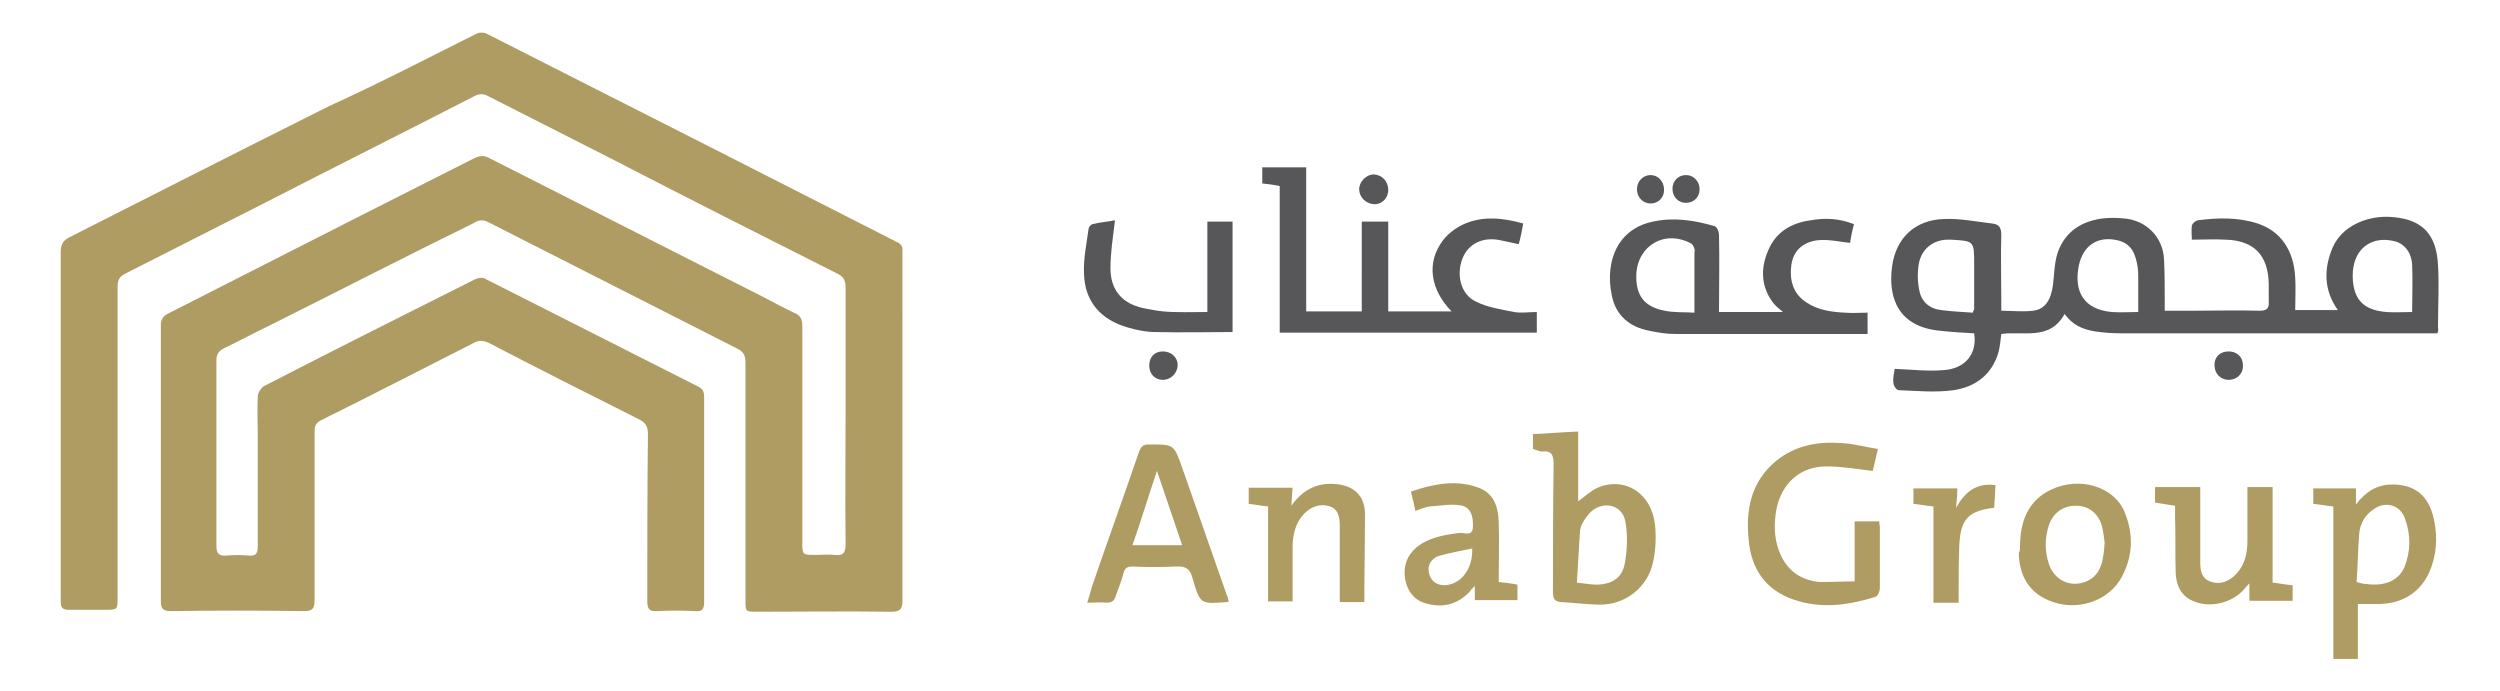 <?xml version="1.0" encoding="utf-8"?>
<!-- Generator: Adobe Illustrator 22.0.0, SVG Export Plug-In . SVG Version: 6.00 Build 0)  -->
<svg version="1.1" id="Layer_1" xmlns="http://www.w3.org/2000/svg" xmlns:xlink="http://www.w3.org/1999/xlink" x="0px" y="0px"
	 viewBox="0 0 387 107" style="enable-background:new 0 0 387 107;" xml:space="preserve">
<style type="text/css">
	.st0{fill:#AF9C63;}
	.st1{fill:#57575A;}
</style>
<g>
	<path class="st0" d="M139.7,66.1c0,9,0,17.9,0,26.9c0,1.3-0.4,1.7-1.7,1.7c-6.9-0.1-13.9,0-20.8,0c-1.8,0-1.8,0-1.8-1.8
		c0-12.2,0-24.5,0-36.7c0-1.2-0.3-1.8-1.4-2.3c-12.8-6.5-25.6-13-38.4-19.5c-0.9-0.5-1.6-0.3-2.4,0.2C62.8,39.7,52.5,45,42.1,50.2
		c-2.5,1.2-4.9,2.5-7.4,3.7c-0.8,0.4-1.2,0.9-1.2,1.9c0,9.6,0,19.1,0,28.7c0,1.2,0.4,1.6,1.6,1.5c1.1-0.1,2.3-0.1,3.4,0
		c1.1,0.1,1.4-0.3,1.4-1.4c0-5.7,0-11.4,0-17.1c0-2-0.1-4,0-6.1c0-0.6,0.5-1.3,0.9-1.6c10.9-5.6,21.8-11.1,32.8-16.6
		c0.4-0.2,1.2-0.3,1.6,0c10.9,5.5,21.9,11.1,32.8,16.6c0.8,0.4,1,0.8,1,1.7c0,10.6,0,21.1,0,31.7c0,1.1-0.3,1.5-1.4,1.4
		c-2-0.1-4-0.1-5.9,0c-1.2,0.1-1.5-0.4-1.5-1.5c0-8.6,0-17.3,0.1-25.9c0-1.2-0.4-1.8-1.4-2.3c-7.8-3.9-15.5-7.8-23.2-11.8
		c-0.9-0.4-1.5-0.5-2.4,0c-7.9,4-15.8,8.1-23.7,12c-0.9,0.5-0.9,1.1-0.9,1.9c0,8.6,0,17.3,0,25.9c0,1.4-0.4,1.7-1.7,1.7
		c-6.8-0.1-13.7-0.1-20.5,0c-1.2,0-1.6-0.3-1.6-1.5c0-14.3,0-28.5,0-42.8c0-0.9,0.4-1.4,1.2-1.8c9.9-5,19.8-10.1,29.7-15.1
		c5.9-3,11.7-5.9,17.6-8.9c0.9-0.4,1.5-0.5,2.4,0c14.2,7.2,28.4,14.4,42.6,21.6c1.5,0.8,3,1.6,4.5,2.3c1,0.4,1.3,1,1.3,2.1
		c0,11.1,0,22.3,0,33.4c0,2,0,2,2.1,2c1,0,1.9-0.1,2.9,0c1.5,0.2,1.7-0.5,1.7-1.8c-0.1-7,0-14,0-21c0-6.2,0-12.3,0-18.5
		c0-1.2-0.3-1.8-1.4-2.3c-11.7-5.9-23.4-11.8-35-17.8c-6.3-3.2-12.6-6.4-18.9-9.6c-0.7-0.4-1.3-0.4-2-0.1
		c-10.9,5.6-21.9,11.1-32.8,16.7c-7.1,3.6-14.2,7.2-21.3,10.8c-1,0.5-1.3,1-1.3,2.1c0,16,0,32.1,0,48.1c0,1.9,0,1.9-2,1.9
		c-1.8,0-3.7,0-5.5,0c-1,0-1.3-0.3-1.3-1.3c0-3.4,0-6.8,0-10.2c0-14.6,0-29.2,0-43.9c0-1.2,0.4-1.8,1.4-2.3
		c13.4-6.8,26.8-13.6,40.2-20.3C58.7,12.9,66.2,9,73.8,5.2c0.4-0.2,1.1-0.2,1.5,0c11.8,6,23.7,12,35.5,18
		c9.4,4.8,18.7,9.5,28.1,14.3c0.9,0.4,0.8,1,0.8,1.7C139.7,48.1,139.7,57.1,139.7,66.1"/>
	<path class="st1" d="M305.4,48.4c0.1-0.4,0.2-0.5,0.2-0.5c0-2.3,0-4.7,0-7c0-3.6,0-3.6-3.6-3.8c0,0-0.1,0-0.1,0
		c-2.3-0.1-4.2,1.1-4.8,3.4c-0.3,1.4-0.3,3,0,4.4c0.3,1.8,1.6,2.9,3.4,3.1C302.1,48.2,303.7,48.3,305.4,48.4 M373.4,48.3
		c0-2.5,0.1-4.9,0-7.3c-0.1-2-1.3-3.4-2.9-3.7c-3.5-0.8-6.4,1.3-6.3,5.6c0.1,3.5,1.7,5.1,5.2,5.4C370.6,48.4,372,48.3,373.4,48.3
		 M331,48.3c0-1.8,0-3.5,0-5.2c0-0.6,0-1.2-0.1-1.8c-0.3-1.9-0.9-3.6-3.1-4.1c-3-0.7-5.3,0.7-6,3.9c-0.8,4.1,0.8,6.8,5.1,7.2
		C328.2,48.4,329.4,48.3,331,48.3 M377.3,51.6h-1.5c-15.8,0-31.6,0-47.4,0c-1.4,0-2.8-0.1-4.1-0.3c-1.9-0.3-3.5-1-4.7-2.7
		c-2.3,4.2-6.4,2.6-9.8,3.1c-0.1,0.9-0.2,1.8-0.4,2.7c-1,3.6-3.6,5.5-7,6c-2.8,0.4-5.7,0.1-8.5,0c-0.3,0-0.8-0.7-0.8-1.1
		c-0.1-0.8,0.1-1.5,0.2-2.2c2.6,0.1,5,0.4,7.5,0.2c3.4-0.2,5.3-2.5,4.8-5.7c-1.8-0.1-3.5-0.2-5.3-0.4c-6.3-0.6-8.1-4.9-7.4-10
		c0.6-4.4,3.6-7.2,8.1-7.3c2.4-0.1,4.9,0.4,7.4,0.7c1,0.1,1.4,0.6,1.4,1.7c-0.1,3.4,0,6.8,0,10.2v1.6c1.7,0,3.3,0.2,4.9,0
		c1.9-0.2,2.8-1.7,3.1-4c0.2-1.6,0.2-3.3,0.7-4.9c1.1-3.3,3.7-5,7.1-5.4c1-0.1,2-0.1,3,0c3.6,0.2,6.3,2.9,6.4,6.5
		c0.1,2.1,0.1,4.1,0.1,6.2c0,0.5,0,1,0,1.6h4.2c3.5,0,7-0.1,10.5,0c1.1,0,1.5-0.4,1.4-1.4c0-0.9,0-1.8,0-2.8
		c-0.1-4.4-2.3-6.7-6.7-6.8c-1.6-0.1-3.3,0-5.2,0c0-0.6-0.1-1.4,0-2.2c0.1-0.3,0.5-0.7,0.9-0.8c3.1-0.4,6.2-0.5,9.3,0.5
		c3.6,1.2,5.6,4.2,5.8,8.4c0.1,1.6,0,3.3,0,5h6.6c-2.2-3.1-2.2-6.4-0.8-9.7c0.9-2,2.5-3.3,4.6-4.1c2.2-0.8,4.4-0.8,6.6-0.3
		c3.2,0.8,4.9,3,5.1,7.1c0.2,3.2,0,6.4,0,9.7C377.5,51.1,377.4,51.3,377.3,51.6"/>
	<path class="st1" d="M198.1,51.5V28.8c-0.9-0.2-1.8-0.3-2.7-0.4v-2.5h6.8v22.3h8.6V34.3h4.1v13.9h9.8c-3.3-3.4-3.9-7.5-1.4-10.9
		c0.8-1.1,2-2,3.3-2.6c2.9-1.3,6-1,9.2-0.1c-0.2,1.1-0.4,2.1-0.7,3.2c-1-0.2-1.9-0.4-2.8-0.6c-2.7-0.6-5,0.5-5.9,2.8
		c-1,2.5-0.3,5.6,2.1,6.7c1.8,0.9,3.9,1.2,5.9,1.6c1.1,0.2,2.3,0,3.5,0v3.2H198.1z"/>
	<path class="st1" d="M262.3,48.4c0-3.2,0-6.2,0-9.2c0-0.2,0.1-0.5,0-0.7c-0.1-0.3-0.3-0.7-0.5-0.8c-4.1-2.2-8.3,0.3-8.5,4.8
		c-0.1,3.2,1.2,5,4.4,5.6C259.1,48.4,260.6,48.3,262.3,48.4 M287,34.7c-0.3,1.1-0.5,2.1-0.6,2.9c-1.8-0.2-3.5-0.6-5.1-0.4
		c-2.3,0.3-3.7,1.7-4,3.8c-0.3,2.3,0.2,4.4,2.3,5.8c1.8,1.2,3.9,1.5,6,1.6c1.1,0.1,2.3,0,3.5,0v3.3h-1.4c-9.4,0-18.8,0-28.3,0
		c-1.4,0-2.7-0.2-4.1-0.5c-3.1-0.6-5.2-2.4-5.8-5.5c-1.1-5.4,1-10.3,6.4-11.4c3.2-0.7,6.4-0.2,9.5,0.7c0.4,0.1,0.7,0.9,0.7,1.3
		c0.1,3.9,0,7.9,0,12h9.9c-0.6-0.5-1.1-0.9-1.5-1.4c-1.9-2.5-2-5.3-0.8-8.1c1.2-2.9,3.6-4.3,6.6-4.7C282.5,33.7,284.7,33.8,287,34.7
		"/>
	<path class="st0" d="M244.1,90.2c1.2,0.1,2.1,0.3,3,0.3c2.3,0,4-1,4.4-3.2c0.4-2.1,0.5-4.5,0.1-6.6c-0.5-2.7-3.7-3.3-5.6-1.2
		c-0.6,0.7-1.3,1.7-1.4,2.6C244.4,84.7,244.3,87.4,244.1,90.2 M237.3,69.5v-2.3c2.3-0.1,4.6-0.3,7-0.4v10.8c1-0.7,1.9-1.6,3-2.1
		c4.3-1.8,8.4,0.9,8.9,5.8c0.2,1.9,0.1,3.9-0.3,5.7c-0.8,3.8-4.1,6.5-8,6.6c-2.1,0-4.2-0.3-6.3-0.4c-1-0.1-1.2-0.6-1.2-1.5
		c0-6.6,0-13.1,0.1-19.7c0-1.5-0.2-2.3-1.9-2.1C238.1,69.8,237.7,69.6,237.3,69.5"/>
	<path class="st0" d="M287.1,90v-9.3h3.8c0,0.3,0.1,0.6,0.1,0.9c0,3.2,0,6.3,0,9.5c0,0.4-0.3,1.2-0.7,1.3c-4.2,1.3-8.4,1.9-12.7,0.4
		c-4.3-1.5-6.5-4.7-6.9-9.2c-0.5-4.8,0.4-9.1,4.3-12.3c3-2.4,6.5-3,10.2-2.7c1.8,0.1,3.6,0.6,5.5,0.9c-0.3,1.4-0.6,2.5-0.8,3.4
		c-2.5-0.3-4.8-0.7-7.2-0.7c-4,0-6.9,2.6-7.7,6.6c-0.4,2.2-0.4,4.4,0.4,6.5c1.1,2.9,3.2,4.5,6.3,4.8C283.6,90.1,285.2,90,287.1,90"
		/>
	<path class="st0" d="M364.8,90.1c0.7,0.2,1.1,0.3,1.5,0.3c2.8,0.4,5-0.5,5.9-2.6c1-2.5,1-5,0.1-7.5c-0.7-2.1-3-2.8-4.8-1.5
		c-1.4,0.9-2.2,2.3-2.3,3.9C365,85.1,365,87.5,364.8,90.1 M364.7,75.6v2.5c1.5-2,3.3-3.1,5.6-3.1c3.3,0,5.4,1.5,6.3,4.7
		c0.7,2.6,0.7,5.2-0.1,7.7c-1.2,3.8-4.1,6-8.1,6.1c-1.1,0-2.2,0-3.4,0v8.5h-3.8V78.4c-1.1-0.1-2-0.3-3.1-0.4v-2.4H364.7z"/>
	<path class="st0" d="M175.3,84.4h7.7c-1.3-3.9-2.6-7.6-3.9-11.5c-0.7,2.1-1.3,3.9-1.9,5.8C176.6,80.6,176,82.4,175.3,84.4
		 M190.2,93.1c-0.1,0-0.1,0.1-0.2,0.1c-4.2,0.3-4.2,0.4-5.4-3.7c-0.4-1.5-1.1-1.9-2.6-1.8c-2.2,0.1-4.5,0.1-6.7,0
		c-0.8,0-1.2,0.2-1.4,1.1c-0.3,1.2-0.8,2.3-1.2,3.5c-0.2,0.7-0.6,1-1.4,1c-0.9-0.1-1.8,0-3,0c0.3-0.9,0.5-1.6,0.7-2.4
		c2.4-7,4.9-13.9,7.3-20.9c0.3-0.8,0.6-1.2,1.5-1.2c3.9,0,3.9-0.1,5.2,3.6c2.3,6.6,4.6,13.1,6.9,19.7
		C190.1,92.4,190.1,92.8,190.2,93.1"/>
	<path class="st0" d="M347.9,75.4h3.9v14.8c1.1,0.1,2,0.3,3.1,0.4v2.4h-6.7v-2.7c-0.4,0.4-0.6,0.7-0.8,0.9c-1.9,2.2-5.4,3-8,1.8
		c-1.8-0.8-2.5-2.4-2.6-4.2c-0.1-2.9,0-5.8-0.1-8.7c0-0.5,0-1.1,0-1.8c-1.1-0.2-2-0.3-3.1-0.5v-2.4h7c0,0.8,0,1.7,0,2.7c0,3,0,6,0,9
		c0,1.2,0.2,2.4,1.5,2.9c1.3,0.5,2.5,0.2,3.6-0.7c1.7-1.5,2.2-3.4,2.2-5.6c0-2.3,0-4.6,0-6.9C347.9,76.5,347.9,76,347.9,75.4"/>
	<path class="st1" d="M186.9,48.3v-14h3.9v17.1c-4,0-8,0.1-12,0c-1.4,0-2.8-0.3-4.2-0.7c-4.2-1.2-6.7-4-6.8-8.4
		c-0.1-2.3,0.4-4.5,0.7-6.8c0-0.3,0.3-0.7,0.6-0.8c1.2-0.3,2.5-0.4,3.5-0.6c-0.3,2.5-0.7,5-0.7,7.4c0,3.4,1.8,5.5,5.1,6.2
		c1,0.2,2,0.4,3,0.5C182.2,48.4,184.4,48.3,186.9,48.3"/>
	<path class="st0" d="M227.9,84.9c-1.9,0.4-3.6,0.7-5.3,1.2c-1,0.4-1.7,1.4-1.4,2.6c0.3,1.3,1.2,1.9,2.5,1.9
		C226.2,90.4,228,88.1,227.9,84.9 M228.3,93.1v-2.4c-0.4,0.4-0.6,0.6-0.8,0.9c-1.8,1.9-4,2.5-6.4,1.9c-2-0.4-3.2-1.8-3.6-3.9
		c-0.3-2,0.3-3.6,1.8-4.9c1.9-1.5,4.2-1.9,6.6-2.2c0.7-0.1,2,0.6,2.1-0.8c0.1-1.8-0.3-3.3-2.1-3.5c-1.5-0.2-3.1,0.1-4.6,0.2
		c-0.7,0.1-1.4,0.4-2.2,0.7c-0.2-1-0.4-1.9-0.7-3c3.5-1.2,7-1.9,10.5-0.6c2.4,0.9,3,3,3.1,5.2c0.1,3.1,0,6.2,0,9.4
		c1,0.1,1.9,0.2,2.9,0.4v2.4H228.3z"/>
	<path class="st0" d="M325.8,84c-0.1-0.7-0.2-1.6-0.4-2.5c-0.5-1.9-2-3.2-3.9-3.2c-2-0.1-3.6,1-4.3,2.9c-0.7,2.1-0.7,4.1,0,6.2
		c0.9,2.5,3.4,3.6,5.8,2.6C325.4,88.9,325.6,86.6,325.8,84 M312.7,84.6c0-3.8,1.2-7.1,4.8-8.8c4.4-2.1,9.8-0.5,11.4,3.5
		c1.4,3.4,1.3,6.8-0.5,10.1c-1.8,3.3-6,5-9.9,4c-3.8-1-5.9-3.6-6-7.8C312.7,85.3,312.7,85,312.7,84.6"/>
	<path class="st0" d="M211.2,93.2h-3.8v-1.5c0-3.4,0-6.7,0-10.1c0-1.3-0.1-2.7-1.5-3.2c-1.5-0.5-2.9,0-4,1.1
		c-1.4,1.5-1.8,3.3-1.8,5.2c0,2.8,0,5.5,0,8.4h-3.8V78.4c-1.1-0.1-2-0.3-3-0.4v-2.5h6.8c-0.1,0.8-0.1,1.7-0.2,2.8
		c1.6-2.3,3.7-3.5,6.4-3.4c3,0.1,4.9,1.6,5,4.5C211.3,84,211.2,88.6,211.2,93.2"/>
	<path class="st0" d="M308.9,75.1c-0.1,1.3-0.1,2.4-0.2,3.5c-4,0.5-5.2,1.7-5.4,5.8c-0.1,2.4-0.1,4.9-0.1,7.3c0,0.5,0,1,0,1.6h-3.9
		V78.4c-1.1-0.1-2-0.3-3.1-0.4v-2.4h6.8c0,0.9-0.1,1.8-0.2,3C304.2,76.1,306,74.7,308.9,75.1"/>
	<path class="st1" d="M214.9,29.4c0,1.3-1,2.3-2.3,2.2c-1.2-0.1-2.2-1.1-2.2-2.3c0-1.2,1.1-2.3,2.3-2.3
		C214,27.1,214.9,28.1,214.9,29.4"/>
	<path class="st1" d="M345,58.8c-1.3,0-2.2-1-2.2-2.3c0-1.3,0.9-2.1,2.2-2.1c1.3,0,2.2,0.9,2.2,2.1C347.3,57.8,346.3,58.8,345,58.8"
		/>
	<path class="st1" d="M177.9,56.6c0-1.3,0.8-2.2,2.1-2.2c1.3,0,2.3,0.9,2.3,2.1c0,1.2-1,2.3-2.3,2.3
		C178.8,58.8,177.9,57.9,177.9,56.6"/>
	<path class="st1" d="M255.5,27.1c1.2,0,2.1,1,2.1,2.3c0,1.2-0.9,2.1-2.1,2.1c-1.2,0-2.1-1-2.1-2.2C253.4,28,254.4,27.1,255.5,27.1"
		/>
	<path class="st1" d="M263.1,29.3c0,1.2-0.9,2.1-2.1,2.1c-1.2,0-2.1-0.9-2.1-2.2c0-1.2,0.9-2.1,2.1-2.1
		C262.2,27.1,263.1,28.1,263.1,29.3"/>
</g>
</svg>
